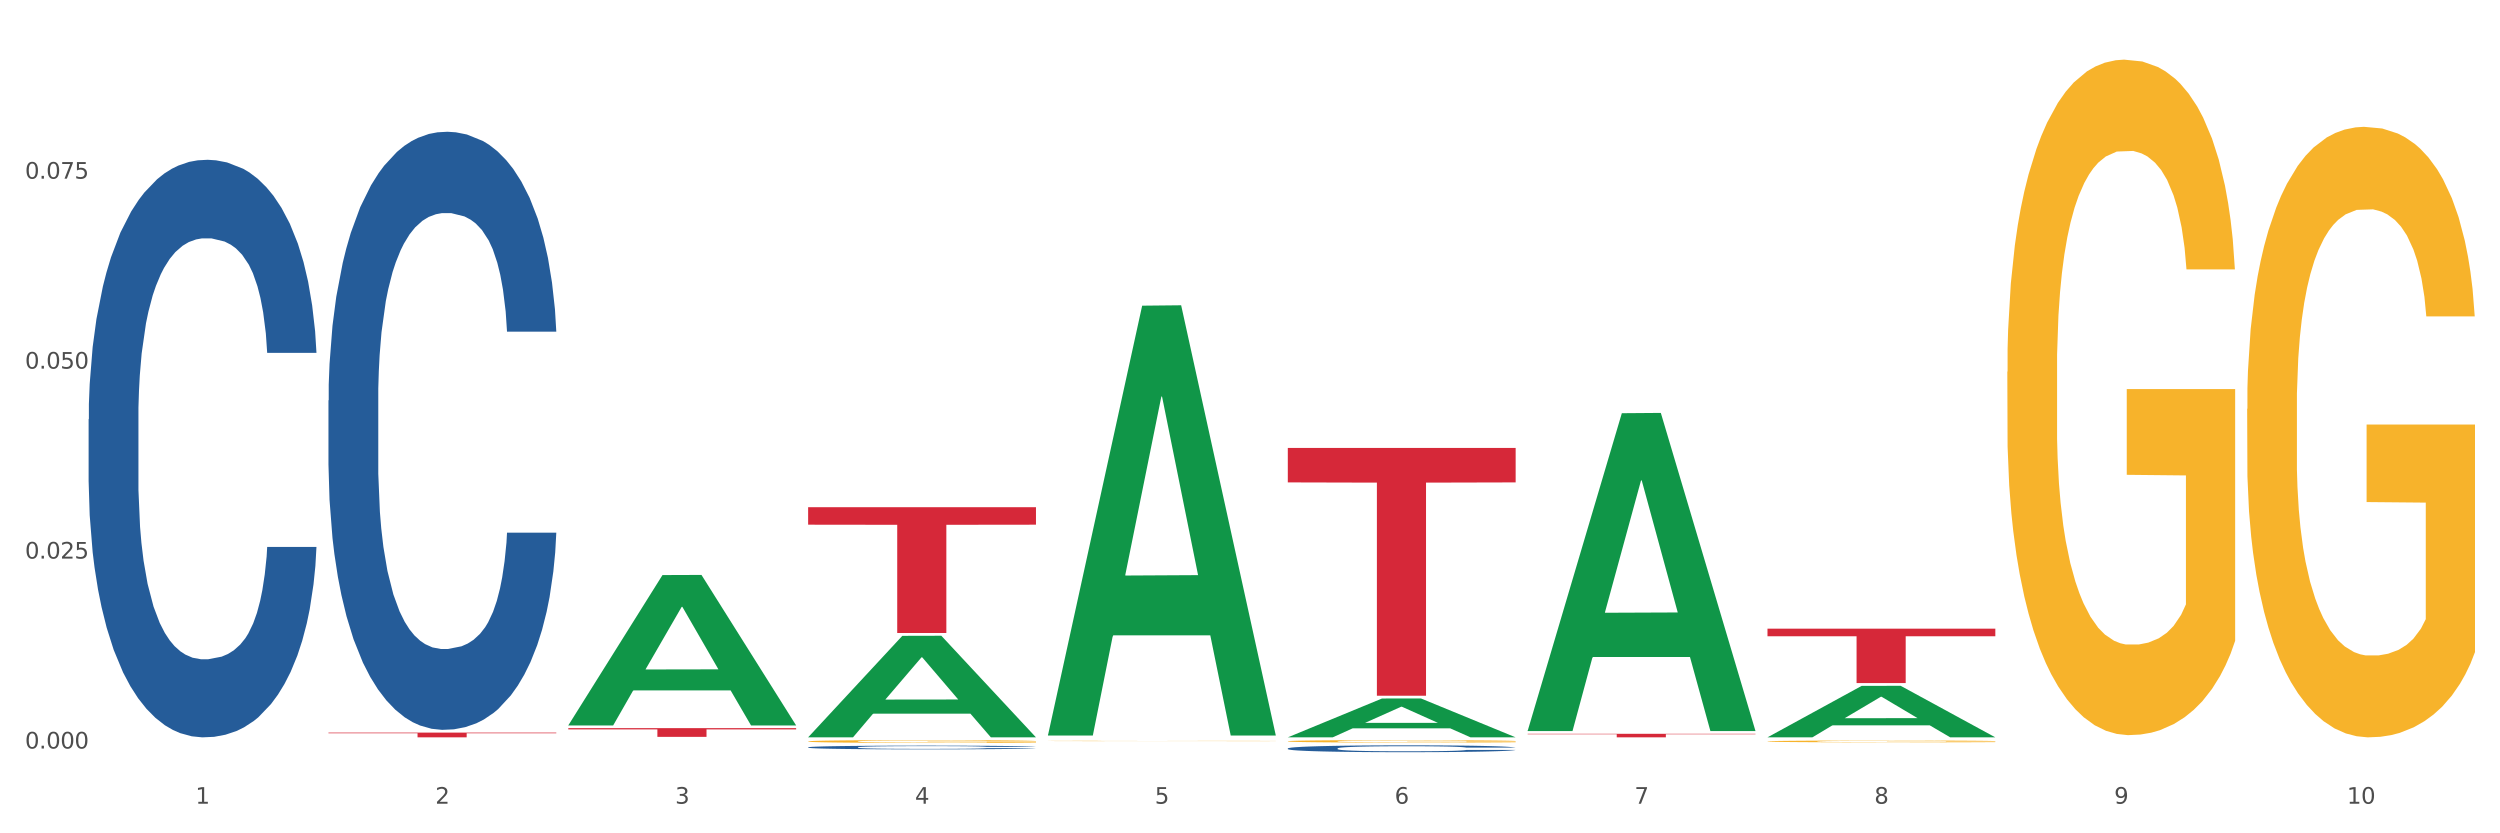 <?xml version="1.0" encoding="utf-8" standalone="no"?>
<!DOCTYPE svg PUBLIC "-//W3C//DTD SVG 1.1//EN"
  "http://www.w3.org/Graphics/SVG/1.1/DTD/svg11.dtd">
<svg xmlns:xlink="http://www.w3.org/1999/xlink" width="1080pt" height="360pt" viewBox="0 0 1080 360" xmlns="http://www.w3.org/2000/svg" version="1.1">
 <rect x="0" y="0" width="1080" height="360" fill="#333333" stroke="none"/>
 <defs>
  <style type="text/css">*{stroke-linejoin: round; stroke-linecap: butt}</style>
 </defs>
 <g id="figure_1">
  <g id="patch_1">
   <path d="M 0 360 
L 1080 360 
L 1080 0 
L 0 0 
z
" style="fill: #ffffff; stroke: #ffffff; stroke-linejoin: miter"/>
  </g>
  <g id="axes_1">
   <g id="matplotlib.axis_1">
    <g id="xtick_1">
     <g id="text_1">
      <!-- 1 -->
      <g style="fill: #4d4d4d" transform="translate(84.444 347.204) scale(0.096 -0.096)">
       <defs>
        <path id="DejaVuSans-31" d="M 794 531 
L 1825 531 
L 1825 4091 
L 703 3866 
L 703 4441 
L 1819 4666 
L 2450 4666 
L 2450 531 
L 3481 531 
L 3481 0 
L 794 0 
L 794 531 
z
" transform="scale(0.016)"/>
       </defs>
       <use xlink:href="#DejaVuSans-31"/>
      </g>
     </g>
    </g>
    <g id="xtick_2">
     <g id="text_2">
      <!-- 2 -->
      <g style="fill: #4d4d4d" transform="translate(188.053 347.204) scale(0.096 -0.096)">
       <defs>
        <path id="DejaVuSans-32" d="M 1228 531 
L 3431 531 
L 3431 0 
L 469 0 
L 469 531 
Q 828 903 1448 1529 
Q 2069 2156 2228 2338 
Q 2531 2678 2651 2914 
Q 2772 3150 2772 3378 
Q 2772 3750 2511 3984 
Q 2250 4219 1831 4219 
Q 1534 4219 1204 4116 
Q 875 4013 500 3803 
L 500 4441 
Q 881 4594 1212 4672 
Q 1544 4750 1819 4750 
Q 2544 4750 2975 4387 
Q 3406 4025 3406 3419 
Q 3406 3131 3298 2873 
Q 3191 2616 2906 2266 
Q 2828 2175 2409 1742 
Q 1991 1309 1228 531 
z
" transform="scale(0.016)"/>
       </defs>
       <use xlink:href="#DejaVuSans-32"/>
      </g>
     </g>
    </g>
    <g id="xtick_3">
     <g id="text_3">
      <!-- 3 -->
      <g style="fill: #4d4d4d" transform="translate(291.663 347.204) scale(0.096 -0.096)">
       <defs>
        <path id="DejaVuSans-33" d="M 2597 2516 
Q 3050 2419 3304 2112 
Q 3559 1806 3559 1356 
Q 3559 666 3084 287 
Q 2609 -91 1734 -91 
Q 1441 -91 1130 -33 
Q 819 25 488 141 
L 488 750 
Q 750 597 1062 519 
Q 1375 441 1716 441 
Q 2309 441 2620 675 
Q 2931 909 2931 1356 
Q 2931 1769 2642 2001 
Q 2353 2234 1838 2234 
L 1294 2234 
L 1294 2753 
L 1863 2753 
Q 2328 2753 2575 2939 
Q 2822 3125 2822 3475 
Q 2822 3834 2567 4026 
Q 2313 4219 1838 4219 
Q 1578 4219 1281 4162 
Q 984 4106 628 3988 
L 628 4550 
Q 988 4650 1302 4700 
Q 1616 4750 1894 4750 
Q 2613 4750 3031 4423 
Q 3450 4097 3450 3541 
Q 3450 3153 3228 2886 
Q 3006 2619 2597 2516 
z
" transform="scale(0.016)"/>
       </defs>
       <use xlink:href="#DejaVuSans-33"/>
      </g>
     </g>
    </g>
    <g id="xtick_4">
     <g id="text_4">
      <!-- 4 -->
      <g style="fill: #4d4d4d" transform="translate(395.273 347.204) scale(0.096 -0.096)">
       <defs>
        <path id="DejaVuSans-34" d="M 2419 4116 
L 825 1625 
L 2419 1625 
L 2419 4116 
z
M 2253 4666 
L 3047 4666 
L 3047 1625 
L 3713 1625 
L 3713 1100 
L 3047 1100 
L 3047 0 
L 2419 0 
L 2419 1100 
L 313 1100 
L 313 1709 
L 2253 4666 
z
" transform="scale(0.016)"/>
       </defs>
       <use xlink:href="#DejaVuSans-34"/>
      </g>
     </g>
    </g>
    <g id="xtick_5">
     <g id="text_5">
      <!-- 5 -->
      <g style="fill: #4d4d4d" transform="translate(498.883 347.204) scale(0.096 -0.096)">
       <defs>
        <path id="DejaVuSans-35" d="M 691 4666 
L 3169 4666 
L 3169 4134 
L 1269 4134 
L 1269 2991 
Q 1406 3038 1543 3061 
Q 1681 3084 1819 3084 
Q 2600 3084 3056 2656 
Q 3513 2228 3513 1497 
Q 3513 744 3044 326 
Q 2575 -91 1722 -91 
Q 1428 -91 1123 -41 
Q 819 9 494 109 
L 494 744 
Q 775 591 1075 516 
Q 1375 441 1709 441 
Q 2250 441 2565 725 
Q 2881 1009 2881 1497 
Q 2881 1984 2565 2268 
Q 2250 2553 1709 2553 
Q 1456 2553 1204 2497 
Q 953 2441 691 2322 
L 691 4666 
z
" transform="scale(0.016)"/>
       </defs>
       <use xlink:href="#DejaVuSans-35"/>
      </g>
     </g>
    </g>
    <g id="xtick_6">
     <g id="text_6">
      <!-- 6 -->
      <g style="fill: #4d4d4d" transform="translate(602.492 347.204) scale(0.096 -0.096)">
       <defs>
        <path id="DejaVuSans-36" d="M 2113 2584 
Q 1688 2584 1439 2293 
Q 1191 2003 1191 1497 
Q 1191 994 1439 701 
Q 1688 409 2113 409 
Q 2538 409 2786 701 
Q 3034 994 3034 1497 
Q 3034 2003 2786 2293 
Q 2538 2584 2113 2584 
z
M 3366 4563 
L 3366 3988 
Q 3128 4100 2886 4159 
Q 2644 4219 2406 4219 
Q 1781 4219 1451 3797 
Q 1122 3375 1075 2522 
Q 1259 2794 1537 2939 
Q 1816 3084 2150 3084 
Q 2853 3084 3261 2657 
Q 3669 2231 3669 1497 
Q 3669 778 3244 343 
Q 2819 -91 2113 -91 
Q 1303 -91 875 529 
Q 447 1150 447 2328 
Q 447 3434 972 4092 
Q 1497 4750 2381 4750 
Q 2619 4750 2861 4703 
Q 3103 4656 3366 4563 
z
" transform="scale(0.016)"/>
       </defs>
       <use xlink:href="#DejaVuSans-36"/>
      </g>
     </g>
    </g>
    <g id="xtick_7">
     <g id="text_7">
      <!-- 7 -->
      <g style="fill: #4d4d4d" transform="translate(706.102 347.204) scale(0.096 -0.096)">
       <defs>
        <path id="DejaVuSans-37" d="M 525 4666 
L 3525 4666 
L 3525 4397 
L 1831 0 
L 1172 0 
L 2766 4134 
L 525 4134 
L 525 4666 
z
" transform="scale(0.016)"/>
       </defs>
       <use xlink:href="#DejaVuSans-37"/>
      </g>
     </g>
    </g>
    <g id="xtick_8">
     <g id="text_8">
      <!-- 8 -->
      <g style="fill: #4d4d4d" transform="translate(809.712 347.204) scale(0.096 -0.096)">
       <defs>
        <path id="DejaVuSans-38" d="M 2034 2216 
Q 1584 2216 1326 1975 
Q 1069 1734 1069 1313 
Q 1069 891 1326 650 
Q 1584 409 2034 409 
Q 2484 409 2743 651 
Q 3003 894 3003 1313 
Q 3003 1734 2745 1975 
Q 2488 2216 2034 2216 
z
M 1403 2484 
Q 997 2584 770 2862 
Q 544 3141 544 3541 
Q 544 4100 942 4425 
Q 1341 4750 2034 4750 
Q 2731 4750 3128 4425 
Q 3525 4100 3525 3541 
Q 3525 3141 3298 2862 
Q 3072 2584 2669 2484 
Q 3125 2378 3379 2068 
Q 3634 1759 3634 1313 
Q 3634 634 3220 271 
Q 2806 -91 2034 -91 
Q 1263 -91 848 271 
Q 434 634 434 1313 
Q 434 1759 690 2068 
Q 947 2378 1403 2484 
z
M 1172 3481 
Q 1172 3119 1398 2916 
Q 1625 2713 2034 2713 
Q 2441 2713 2670 2916 
Q 2900 3119 2900 3481 
Q 2900 3844 2670 4047 
Q 2441 4250 2034 4250 
Q 1625 4250 1398 4047 
Q 1172 3844 1172 3481 
z
" transform="scale(0.016)"/>
       </defs>
       <use xlink:href="#DejaVuSans-38"/>
      </g>
     </g>
    </g>
    <g id="xtick_9">
     <g id="text_9">
      <!-- 9 -->
      <g style="fill: #4d4d4d" transform="translate(913.322 347.204) scale(0.096 -0.096)">
       <defs>
        <path id="DejaVuSans-39" d="M 703 97 
L 703 672 
Q 941 559 1184 500 
Q 1428 441 1663 441 
Q 2288 441 2617 861 
Q 2947 1281 2994 2138 
Q 2813 1869 2534 1725 
Q 2256 1581 1919 1581 
Q 1219 1581 811 2004 
Q 403 2428 403 3163 
Q 403 3881 828 4315 
Q 1253 4750 1959 4750 
Q 2769 4750 3195 4129 
Q 3622 3509 3622 2328 
Q 3622 1225 3098 567 
Q 2575 -91 1691 -91 
Q 1453 -91 1209 -44 
Q 966 3 703 97 
z
M 1959 2075 
Q 2384 2075 2632 2365 
Q 2881 2656 2881 3163 
Q 2881 3666 2632 3958 
Q 2384 4250 1959 4250 
Q 1534 4250 1286 3958 
Q 1038 3666 1038 3163 
Q 1038 2656 1286 2365 
Q 1534 2075 1959 2075 
z
" transform="scale(0.016)"/>
       </defs>
       <use xlink:href="#DejaVuSans-39"/>
      </g>
     </g>
    </g>
    <g id="xtick_10">
     <g id="text_10">
      <!-- 10 -->
      <g style="fill: #4d4d4d" transform="translate(1013.877 347.204) scale(0.096 -0.096)">
       <defs>
        <path id="DejaVuSans-30" d="M 2034 4250 
Q 1547 4250 1301 3770 
Q 1056 3291 1056 2328 
Q 1056 1369 1301 889 
Q 1547 409 2034 409 
Q 2525 409 2770 889 
Q 3016 1369 3016 2328 
Q 3016 3291 2770 3770 
Q 2525 4250 2034 4250 
z
M 2034 4750 
Q 2819 4750 3233 4129 
Q 3647 3509 3647 2328 
Q 3647 1150 3233 529 
Q 2819 -91 2034 -91 
Q 1250 -91 836 529 
Q 422 1150 422 2328 
Q 422 3509 836 4129 
Q 1250 4750 2034 4750 
z
" transform="scale(0.016)"/>
       </defs>
       <use xlink:href="#DejaVuSans-31"/>
       <use xlink:href="#DejaVuSans-30" transform="translate(63.623 0)"/>
      </g>
     </g>
    </g>
    <g id="xtick_11"/>
    <g id="xtick_12"/>
    <g id="xtick_13"/>
    <g id="xtick_14"/>
    <g id="xtick_15"/>
    <g id="xtick_16"/>
    <g id="xtick_17"/>
    <g id="xtick_18"/>
    <g id="xtick_19"/>
   </g>
   <g id="matplotlib.axis_2">
    <g id="ytick_1">
     <g id="text_11">
      <!-- 0.000 -->
      <g style="fill: #4d4d4d" transform="translate(10.8 323.363) scale(0.096 -0.096)">
       <defs>
        <path id="DejaVuSans-2e" d="M 684 794 
L 1344 794 
L 1344 0 
L 684 0 
L 684 794 
z
" transform="scale(0.016)"/>
       </defs>
       <use xlink:href="#DejaVuSans-30"/>
       <use xlink:href="#DejaVuSans-2e" transform="translate(63.623 0)"/>
       <use xlink:href="#DejaVuSans-30" transform="translate(95.41 0)"/>
       <use xlink:href="#DejaVuSans-30" transform="translate(159.033 0)"/>
       <use xlink:href="#DejaVuSans-30" transform="translate(222.656 0)"/>
      </g>
     </g>
    </g>
    <g id="ytick_2">
     <g id="text_12">
      <!-- 0.025 -->
      <g style="fill: #4d4d4d" transform="translate(10.8 241.305) scale(0.096 -0.096)">
       <use xlink:href="#DejaVuSans-30"/>
       <use xlink:href="#DejaVuSans-2e" transform="translate(63.623 0)"/>
       <use xlink:href="#DejaVuSans-30" transform="translate(95.41 0)"/>
       <use xlink:href="#DejaVuSans-32" transform="translate(159.033 0)"/>
       <use xlink:href="#DejaVuSans-35" transform="translate(222.656 0)"/>
      </g>
     </g>
    </g>
    <g id="ytick_3">
     <g id="text_13">
      <!-- 0.050 -->
      <g style="fill: #4d4d4d" transform="translate(10.8 159.248) scale(0.096 -0.096)">
       <use xlink:href="#DejaVuSans-30"/>
       <use xlink:href="#DejaVuSans-2e" transform="translate(63.623 0)"/>
       <use xlink:href="#DejaVuSans-30" transform="translate(95.41 0)"/>
       <use xlink:href="#DejaVuSans-35" transform="translate(159.033 0)"/>
       <use xlink:href="#DejaVuSans-30" transform="translate(222.656 0)"/>
      </g>
     </g>
    </g>
    <g id="ytick_4">
     <g id="text_14">
      <!-- 0.075 -->
      <g style="fill: #4d4d4d" transform="translate(10.8 77.191) scale(0.096 -0.096)">
       <use xlink:href="#DejaVuSans-30"/>
       <use xlink:href="#DejaVuSans-2e" transform="translate(63.623 0)"/>
       <use xlink:href="#DejaVuSans-30" transform="translate(95.41 0)"/>
       <use xlink:href="#DejaVuSans-37" transform="translate(159.033 0)"/>
       <use xlink:href="#DejaVuSans-35" transform="translate(222.656 0)"/>
      </g>
     </g>
    </g>
    <g id="ytick_5"/>
    <g id="ytick_6"/>
    <g id="ytick_7"/>
    <g id="ytick_8"/>
   </g>
   <g id="PolyCollection_1">
    <path d="M 245.502 313.269 
L 245.604 313.208 
L 286.193 248.428 
L 303.038 248.367 
L 343.932 313.392 
L 324.449 313.392 
L 315.621 298.25 
L 273.712 298.25 
L 273.408 298.494 
L 264.884 313.392 
L 245.502 313.392 
L 245.502 313.269 
L 278.989 289.213 
L 310.344 289.152 
L 294.819 262.227 
L 294.616 262.105 
L 294.413 262.288 
L 278.887 289.152 
L 278.989 289.213 
L 245.502 313.269 
z
" clip-path="url(#pa531ac9ffc)" style="fill: #109648"/>
    <path d="M 556.332 320.218 
L 556.448 320.217 
L 556.448 320.181 
L 556.68 320.15 
L 557.842 320.076 
L 559.586 320.014 
L 560.864 319.981 
L 562.142 319.955 
L 563.653 319.928 
L 565.512 319.9 
L 568.882 319.859 
L 570.974 319.838 
L 573.531 319.817 
L 578.179 319.785 
L 581.549 319.767 
L 585.035 319.752 
L 590.73 319.734 
L 594.448 319.726 
L 598.4 319.72 
L 603.164 319.716 
L 606.767 319.715 
L 614.669 319.718 
L 621.409 319.727 
L 624.663 319.734 
L 628.846 319.746 
L 631.054 319.754 
L 634.657 319.77 
L 638.375 319.791 
L 640.932 319.809 
L 644.767 319.842 
L 647.672 319.876 
L 650.345 319.918 
L 651.74 319.947 
L 652.785 319.974 
L 653.715 320.004 
L 654.645 320.053 
L 633.727 320.053 
L 632.914 320.018 
L 631.635 319.985 
L 629.776 319.954 
L 628.149 319.934 
L 625.36 319.909 
L 622.803 319.893 
L 620.131 319.881 
L 616.877 319.871 
L 614.32 319.866 
L 610.718 319.862 
L 603.629 319.863 
L 598.864 319.871 
L 595.61 319.881 
L 593.519 319.89 
L 591.659 319.9 
L 589.568 319.914 
L 587.127 319.935 
L 585.384 319.954 
L 583.641 319.978 
L 582.246 320.001 
L 580.968 320.029 
L 579.922 320.059 
L 579.109 320.09 
L 578.412 320.127 
L 577.83 320.19 
L 577.83 320.326 
L 578.063 320.357 
L 578.644 320.398 
L 579.341 320.428 
L 580.503 320.465 
L 581.549 320.49 
L 583.525 320.526 
L 585.733 320.556 
L 587.476 320.574 
L 589.219 320.59 
L 592.24 320.612 
L 595.61 320.63 
L 598.516 320.641 
L 602.467 320.651 
L 605.14 320.655 
L 607.464 320.657 
L 613.158 320.657 
L 617.225 320.654 
L 621.758 320.647 
L 625.244 320.638 
L 628.149 320.627 
L 631.403 320.609 
L 633.495 320.592 
L 633.495 320.385 
L 607.929 320.384 
L 607.929 320.246 
L 654.761 320.246 
L 654.761 320.651 
L 652.785 320.672 
L 650.577 320.691 
L 648.253 320.708 
L 644.767 320.728 
L 640.583 320.748 
L 636.865 320.762 
L 632.914 320.774 
L 628.265 320.785 
L 622.222 320.795 
L 618.504 320.799 
L 613.855 320.802 
L 608.394 320.803 
L 603.629 320.801 
L 598.981 320.796 
L 594.1 320.787 
L 589.335 320.774 
L 585.733 320.761 
L 582.13 320.745 
L 578.295 320.724 
L 575.274 320.705 
L 572.95 320.687 
L 570.393 320.664 
L 567.604 320.634 
L 565.512 320.607 
L 563.653 320.579 
L 561.677 320.544 
L 560.283 320.513 
L 558.888 320.474 
L 558.075 320.445 
L 557.145 320.401 
L 556.448 320.338 
L 556.332 320.218 
z
" clip-path="url(#pa531ac9ffc)" style="fill: #f7b32b"/>
    <path d="M 763.551 320.27 
L 763.667 320.27 
L 763.667 320.244 
L 763.9 320.221 
L 765.062 320.167 
L 766.805 320.122 
L 768.083 320.098 
L 769.362 320.078 
L 770.872 320.059 
L 772.732 320.039 
L 776.102 320.009 
L 778.194 319.994 
L 780.75 319.978 
L 785.399 319.954 
L 788.769 319.941 
L 792.255 319.931 
L 797.949 319.918 
L 801.668 319.912 
L 805.619 319.907 
L 810.384 319.905 
L 813.986 319.904 
L 821.888 319.906 
L 828.628 319.912 
L 831.882 319.918 
L 836.066 319.926 
L 838.274 319.932 
L 841.876 319.944 
L 845.595 319.959 
L 848.152 319.972 
L 851.987 319.997 
L 854.892 320.021 
L 857.565 320.052 
L 858.959 320.073 
L 860.005 320.092 
L 860.935 320.115 
L 861.864 320.15 
L 840.947 320.15 
L 840.133 320.125 
L 838.855 320.101 
L 836.996 320.078 
L 835.369 320.063 
L 832.58 320.045 
L 830.023 320.033 
L 827.35 320.025 
L 824.096 320.018 
L 821.54 320.014 
L 817.937 320.011 
L 810.848 320.012 
L 806.084 320.018 
L 802.83 320.025 
L 800.738 320.031 
L 798.879 320.039 
L 796.787 320.049 
L 794.347 320.064 
L 792.604 320.078 
L 790.86 320.095 
L 789.466 320.112 
L 788.188 320.133 
L 787.142 320.154 
L 786.328 320.177 
L 785.631 320.204 
L 785.05 320.25 
L 785.05 320.349 
L 785.282 320.372 
L 785.863 320.401 
L 786.561 320.424 
L 787.723 320.451 
L 788.769 320.469 
L 790.744 320.495 
L 792.952 320.517 
L 794.695 320.53 
L 796.438 320.542 
L 799.46 320.558 
L 802.83 320.571 
L 805.735 320.579 
L 809.686 320.586 
L 812.359 320.589 
L 814.683 320.591 
L 820.378 320.591 
L 824.445 320.588 
L 828.977 320.583 
L 832.463 320.577 
L 835.369 320.569 
L 838.622 320.556 
L 840.714 320.543 
L 840.714 320.392 
L 815.148 320.391 
L 815.148 320.291 
L 861.981 320.291 
L 861.981 320.586 
L 860.005 320.601 
L 857.797 320.615 
L 855.473 320.627 
L 851.987 320.643 
L 847.803 320.657 
L 844.084 320.667 
L 840.133 320.676 
L 835.485 320.684 
L 829.442 320.691 
L 825.723 320.694 
L 821.075 320.696 
L 815.613 320.697 
L 810.848 320.696 
L 806.2 320.692 
L 801.319 320.685 
L 796.555 320.676 
L 792.952 320.667 
L 789.35 320.655 
L 785.515 320.64 
L 782.493 320.625 
L 780.169 320.612 
L 777.613 320.596 
L 774.824 320.574 
L 772.732 320.554 
L 770.872 320.534 
L 768.897 320.508 
L 767.502 320.485 
L 766.108 320.457 
L 765.294 320.436 
L 764.365 320.404 
L 763.667 320.358 
L 763.551 320.27 
z
" clip-path="url(#pa531ac9ffc)" style="fill: #f7b32b"/>
    <path d="M 867.161 160.614 
L 867.277 160.347 
L 867.277 150.753 
L 867.51 142.491 
L 868.672 122.503 
L 870.415 105.979 
L 871.693 97.184 
L 872.971 89.988 
L 874.482 82.793 
L 876.342 75.33 
L 879.712 64.403 
L 881.803 58.807 
L 884.36 52.944 
L 889.008 44.415 
L 892.378 39.618 
L 895.865 35.62 
L 901.559 30.823 
L 905.278 28.691 
L 909.229 27.092 
L 913.993 26.026 
L 917.596 25.759 
L 925.498 26.559 
L 932.238 28.958 
L 935.492 30.823 
L 939.676 34.021 
L 941.884 36.153 
L 945.486 40.418 
L 949.205 46.014 
L 951.761 50.811 
L 955.596 59.873 
L 958.501 68.934 
L 961.174 80.128 
L 962.569 87.856 
L 963.615 95.052 
L 964.544 103.314 
L 965.474 116.373 
L 944.556 116.373 
L 943.743 107.045 
L 942.465 98.25 
L 940.605 89.722 
L 938.978 84.392 
L 936.189 77.729 
L 933.633 73.465 
L 930.96 70.267 
L 927.706 67.602 
L 925.149 66.269 
L 921.547 65.203 
L 914.458 65.469 
L 909.694 67.602 
L 906.44 70.267 
L 904.348 72.665 
L 902.489 75.33 
L 900.397 79.061 
L 897.956 84.658 
L 896.213 89.722 
L 894.47 96.118 
L 893.076 102.514 
L 891.797 109.977 
L 890.751 117.972 
L 889.938 126.234 
L 889.241 136.361 
L 888.66 153.151 
L 888.66 189.663 
L 888.892 197.925 
L 889.473 208.852 
L 890.17 217.114 
L 891.333 226.975 
L 892.378 233.637 
L 894.354 243.232 
L 896.562 251.227 
L 898.305 256.291 
L 900.048 260.555 
L 903.07 266.418 
L 906.44 271.215 
L 909.345 274.147 
L 913.296 276.812 
L 915.969 277.878 
L 918.293 278.411 
L 923.987 278.411 
L 928.055 277.611 
L 932.587 275.746 
L 936.073 273.347 
L 938.978 270.416 
L 942.232 265.618 
L 944.324 261.088 
L 944.324 205.387 
L 918.758 205.121 
L 918.758 168.076 
L 965.59 168.076 
L 965.59 276.812 
L 963.615 282.409 
L 961.407 287.472 
L 959.083 292.003 
L 955.596 297.6 
L 951.413 302.93 
L 947.694 306.661 
L 943.743 309.859 
L 939.095 312.791 
L 933.052 315.456 
L 929.333 316.522 
L 924.685 317.321 
L 919.223 317.588 
L 914.458 317.055 
L 909.81 315.722 
L 904.929 313.324 
L 900.164 309.859 
L 896.562 306.394 
L 892.959 302.13 
L 889.125 296.534 
L 886.103 291.203 
L 883.779 286.406 
L 881.222 280.276 
L 878.433 272.281 
L 876.342 265.085 
L 874.482 257.623 
L 872.507 248.029 
L 871.112 239.767 
L 869.718 229.373 
L 868.904 221.644 
L 867.974 209.651 
L 867.277 192.861 
L 867.161 160.614 
z
" clip-path="url(#pa531ac9ffc)" style="fill: #f7b32b"/>
    <path d="M 970.771 176.665 
L 970.887 176.424 
L 970.887 167.753 
L 971.119 160.286 
L 972.281 142.22 
L 974.025 127.286 
L 975.303 119.337 
L 976.581 112.834 
L 978.092 106.33 
L 979.951 99.586 
L 983.321 89.71 
L 985.413 84.651 
L 987.97 79.352 
L 992.618 71.644 
L 995.988 67.309 
L 999.474 63.695 
L 1005.169 59.36 
L 1008.887 57.433 
L 1012.838 55.988 
L 1017.603 55.024 
L 1021.206 54.783 
L 1029.108 55.506 
L 1035.848 57.674 
L 1039.102 59.36 
L 1043.285 62.25 
L 1045.493 64.177 
L 1049.096 68.031 
L 1052.814 73.09 
L 1055.371 77.425 
L 1059.206 85.615 
L 1062.111 93.805 
L 1064.784 103.921 
L 1066.179 110.907 
L 1067.224 117.41 
L 1068.154 124.877 
L 1069.084 136.68 
L 1048.166 136.68 
L 1047.353 128.25 
L 1046.074 120.301 
L 1044.215 112.593 
L 1042.588 107.775 
L 1039.799 101.753 
L 1037.242 97.9 
L 1034.57 95.009 
L 1031.316 92.6 
L 1028.759 91.396 
L 1025.157 90.432 
L 1018.068 90.673 
L 1013.303 92.6 
L 1010.049 95.009 
L 1007.958 97.177 
L 1006.098 99.586 
L 1004.007 102.958 
L 1001.566 108.016 
L 999.823 112.593 
L 998.08 118.374 
L 996.685 124.155 
L 995.407 130.899 
L 994.361 138.125 
L 993.548 145.592 
L 992.851 154.746 
L 992.269 169.921 
L 992.269 202.92 
L 992.502 210.387 
L 993.083 220.263 
L 993.78 227.73 
L 994.942 236.643 
L 995.988 242.664 
L 997.964 251.336 
L 1000.172 258.562 
L 1001.915 263.139 
L 1003.658 266.993 
L 1006.679 272.292 
L 1010.049 276.628 
L 1012.955 279.277 
L 1016.906 281.686 
L 1019.579 282.649 
L 1021.903 283.131 
L 1027.597 283.131 
L 1031.664 282.408 
L 1036.197 280.722 
L 1039.683 278.555 
L 1042.588 275.905 
L 1045.842 271.569 
L 1047.934 267.474 
L 1047.934 217.132 
L 1022.368 216.891 
L 1022.368 183.41 
L 1069.2 183.41 
L 1069.2 281.686 
L 1067.224 286.744 
L 1065.016 291.321 
L 1062.692 295.416 
L 1059.206 300.474 
L 1055.022 305.291 
L 1051.304 308.664 
L 1047.353 311.554 
L 1042.704 314.204 
L 1036.661 316.612 
L 1032.943 317.576 
L 1028.294 318.299 
L 1022.832 318.539 
L 1018.068 318.058 
L 1013.42 316.853 
L 1008.539 314.686 
L 1003.774 311.554 
L 1000.172 308.423 
L 996.569 304.569 
L 992.734 299.51 
L 989.713 294.693 
L 987.389 290.357 
L 984.832 284.817 
L 982.043 277.591 
L 979.951 271.087 
L 978.092 264.343 
L 976.116 255.672 
L 974.722 248.204 
L 973.327 238.81 
L 972.514 231.825 
L 971.584 220.986 
L 970.887 205.811 
L 970.771 176.665 
z
" clip-path="url(#pa531ac9ffc)" style="fill: #f7b32b"/>
    <path d="M 556.332 323.314 
L 556.448 323.311 
L 556.448 323.235 
L 556.797 323.132 
L 558.077 322.942 
L 559.706 322.798 
L 562.498 322.63 
L 564.011 322.559 
L 565.989 322.481 
L 570.061 322.353 
L 574.715 322.245 
L 577.972 322.185 
L 580.415 322.147 
L 585.884 322.079 
L 589.025 322.049 
L 592.283 322.025 
L 595.075 322.009 
L 599.729 321.99 
L 603.452 321.981 
L 607.757 321.979 
L 611.364 321.981 
L 616.134 321.992 
L 623.115 322.025 
L 625.791 322.044 
L 629.397 322.076 
L 633.121 322.12 
L 636.146 322.163 
L 639.636 322.226 
L 643.243 322.307 
L 646.733 322.41 
L 649.176 322.505 
L 651.154 322.605 
L 652.899 322.728 
L 654.179 322.86 
L 654.761 322.972 
L 633.47 322.972 
L 632.888 322.871 
L 631.724 322.763 
L 630.561 322.69 
L 629.281 322.63 
L 627.303 322.562 
L 625.558 322.519 
L 622.649 322.467 
L 619.973 322.435 
L 617.763 322.416 
L 615.087 322.399 
L 609.386 322.383 
L 605.314 322.383 
L 602.754 322.388 
L 599.613 322.402 
L 596.937 322.421 
L 593.795 322.453 
L 591.352 322.489 
L 588.909 322.535 
L 587.513 322.567 
L 585.418 322.627 
L 584.022 322.676 
L 582.161 322.76 
L 581.114 322.82 
L 579.252 322.974 
L 578.438 323.088 
L 578.089 323.167 
L 577.856 323.254 
L 577.856 323.677 
L 578.554 323.867 
L 579.136 323.948 
L 580.066 324.041 
L 581.812 324.16 
L 584.371 324.277 
L 587.047 324.361 
L 589.258 324.412 
L 591.352 324.45 
L 593.446 324.48 
L 596.006 324.507 
L 598.1 324.524 
L 601.242 324.54 
L 604.965 324.548 
L 607.873 324.548 
L 613.807 324.534 
L 616.483 324.521 
L 619.043 324.502 
L 621.835 324.472 
L 624.045 324.439 
L 625.325 324.415 
L 627.42 324.363 
L 629.048 324.309 
L 630.445 324.247 
L 631.375 324.193 
L 632.422 324.111 
L 633.237 324.019 
L 633.47 323.97 
L 654.761 323.97 
L 654.296 324.068 
L 653.481 324.163 
L 651.852 324.29 
L 650.573 324.363 
L 648.595 324.453 
L 646.5 324.529 
L 643.592 324.613 
L 640.916 324.675 
L 638.123 324.73 
L 635.098 324.779 
L 629.63 324.846 
L 627.652 324.865 
L 623.464 324.898 
L 620.206 324.917 
L 615.436 324.936 
L 610.549 324.947 
L 605.43 324.95 
L 600.893 324.944 
L 595.89 324.928 
L 592.748 324.912 
L 589.258 324.887 
L 585.186 324.849 
L 581.346 324.803 
L 577.74 324.749 
L 574.365 324.686 
L 571.224 324.616 
L 567.152 324.499 
L 564.127 324.385 
L 561.916 324.279 
L 560.404 324.19 
L 558.891 324.076 
L 558.077 323.997 
L 556.797 323.807 
L 556.332 323.631 
L 556.332 323.314 
z
" clip-path="url(#pa531ac9ffc)" style="fill: #255c99"/>
    <path d="M 349.112 322.834 
L 349.229 322.833 
L 349.229 322.792 
L 349.578 322.736 
L 350.857 322.633 
L 352.486 322.555 
L 355.279 322.464 
L 356.791 322.426 
L 358.769 322.383 
L 362.841 322.314 
L 367.495 322.255 
L 370.753 322.223 
L 373.196 322.202 
L 378.664 322.166 
L 381.806 322.149 
L 385.063 322.136 
L 387.856 322.127 
L 392.51 322.117 
L 396.233 322.113 
L 400.537 322.111 
L 404.144 322.113 
L 408.914 322.118 
L 415.895 322.136 
L 418.571 322.146 
L 422.178 322.164 
L 425.901 322.188 
L 428.926 322.211 
L 432.416 322.245 
L 436.023 322.289 
L 439.514 322.345 
L 441.957 322.396 
L 443.935 322.451 
L 445.68 322.517 
L 446.96 322.589 
L 447.542 322.649 
L 426.25 322.649 
L 425.668 322.595 
L 424.505 322.536 
L 423.341 322.496 
L 422.062 322.464 
L 420.084 322.427 
L 418.339 322.404 
L 415.43 322.376 
L 412.754 322.358 
L 410.543 322.348 
L 407.867 322.339 
L 402.166 322.33 
L 398.094 322.33 
L 395.535 322.333 
L 392.393 322.34 
L 389.717 322.351 
L 386.576 322.368 
L 384.133 322.388 
L 381.689 322.413 
L 380.293 322.43 
L 378.199 322.462 
L 376.803 322.489 
L 374.941 322.535 
L 373.894 322.567 
L 372.033 322.651 
L 371.218 322.712 
L 370.869 322.755 
L 370.636 322.802 
L 370.636 323.031 
L 371.334 323.134 
L 371.916 323.178 
L 372.847 323.228 
L 374.592 323.293 
L 377.152 323.356 
L 379.828 323.402 
L 382.038 323.43 
L 384.133 323.45 
L 386.227 323.467 
L 388.786 323.481 
L 390.881 323.49 
L 394.022 323.499 
L 397.745 323.503 
L 400.654 323.503 
L 406.587 323.496 
L 409.263 323.489 
L 411.823 323.478 
L 414.615 323.462 
L 416.826 323.445 
L 418.106 323.431 
L 420.2 323.403 
L 421.829 323.374 
L 423.225 323.34 
L 424.156 323.311 
L 425.203 323.267 
L 426.017 323.217 
L 426.25 323.19 
L 447.542 323.19 
L 447.076 323.243 
L 446.262 323.295 
L 444.633 323.364 
L 443.353 323.403 
L 441.375 323.452 
L 439.281 323.493 
L 436.372 323.539 
L 433.696 323.573 
L 430.904 323.602 
L 427.879 323.628 
L 422.411 323.665 
L 420.433 323.675 
L 416.244 323.693 
L 412.987 323.703 
L 408.216 323.714 
L 403.33 323.72 
L 398.211 323.721 
L 393.673 323.718 
L 388.67 323.709 
L 385.529 323.7 
L 382.038 323.687 
L 377.966 323.667 
L 374.127 323.642 
L 370.52 323.612 
L 367.146 323.578 
L 364.005 323.54 
L 359.932 323.477 
L 356.907 323.415 
L 354.697 323.358 
L 353.184 323.309 
L 351.672 323.248 
L 350.857 323.205 
L 349.578 323.102 
L 349.112 323.006 
L 349.112 322.834 
z
" clip-path="url(#pa531ac9ffc)" style="fill: #255c99"/>
    <path d="M 141.893 173.014 
L 142.009 172.778 
L 142.009 166.171 
L 142.358 157.205 
L 143.638 140.687 
L 145.267 128.181 
L 148.059 113.55 
L 149.572 107.415 
L 151.55 100.572 
L 155.622 89.482 
L 160.276 80.043 
L 163.533 74.852 
L 165.977 71.548 
L 171.445 65.649 
L 174.586 63.053 
L 177.844 60.93 
L 180.636 59.514 
L 185.29 57.862 
L 189.013 57.154 
L 193.318 56.918 
L 196.925 57.154 
L 201.695 58.098 
L 208.676 60.93 
L 211.352 62.581 
L 214.958 65.413 
L 218.682 69.188 
L 221.707 72.964 
L 225.197 78.391 
L 228.804 85.47 
L 232.294 94.437 
L 234.737 102.696 
L 236.715 111.427 
L 238.46 122.045 
L 239.74 133.608 
L 240.322 143.282 
L 219.031 143.282 
L 218.449 134.552 
L 217.285 125.113 
L 216.122 118.742 
L 214.842 113.55 
L 212.864 107.651 
L 211.119 103.876 
L 208.21 99.392 
L 205.534 96.561 
L 203.324 94.909 
L 200.648 93.493 
L 194.947 92.077 
L 190.875 92.077 
L 188.315 92.549 
L 185.174 93.729 
L 182.498 95.381 
L 179.356 98.213 
L 176.913 101.28 
L 174.47 105.292 
L 173.074 108.123 
L 170.979 113.315 
L 169.583 117.562 
L 167.722 124.877 
L 166.675 130.068 
L 164.813 143.518 
L 163.999 153.429 
L 163.65 160.272 
L 163.417 167.823 
L 163.417 204.634 
L 164.115 221.152 
L 164.697 228.231 
L 165.627 236.254 
L 167.373 246.637 
L 169.932 256.783 
L 172.608 264.098 
L 174.819 268.582 
L 176.913 271.885 
L 179.007 274.481 
L 181.567 276.84 
L 183.661 278.256 
L 186.803 279.672 
L 190.526 280.38 
L 193.434 280.38 
L 199.368 279.2 
L 202.044 278.02 
L 204.604 276.368 
L 207.396 273.773 
L 209.606 270.941 
L 210.886 268.818 
L 212.981 264.334 
L 214.609 259.615 
L 216.006 254.187 
L 216.936 249.468 
L 217.983 242.389 
L 218.798 234.366 
L 219.031 230.119 
L 240.322 230.119 
L 239.857 238.614 
L 239.042 246.872 
L 237.413 257.963 
L 236.134 264.334 
L 234.156 272.121 
L 232.061 278.728 
L 229.153 286.043 
L 226.477 291.47 
L 223.684 296.19 
L 220.659 300.437 
L 215.191 306.336 
L 213.213 307.988 
L 209.025 310.82 
L 205.767 312.472 
L 200.997 314.123 
L 196.11 315.067 
L 190.991 315.303 
L 186.454 314.831 
L 181.451 313.415 
L 178.309 312 
L 174.819 309.876 
L 170.747 306.572 
L 166.907 302.561 
L 163.301 297.842 
L 159.926 292.414 
L 156.785 286.279 
L 152.713 276.133 
L 149.688 266.222 
L 147.477 257.019 
L 145.965 249.232 
L 144.452 239.321 
L 143.638 232.478 
L 142.358 215.961 
L 141.893 200.623 
L 141.893 173.014 
z
" clip-path="url(#pa531ac9ffc)" style="fill: #255c99"/>
    <path d="M 38.283 181.137 
L 38.399 180.909 
L 38.399 174.529 
L 38.748 165.87 
L 40.028 149.92 
L 41.657 137.843 
L 44.449 123.715 
L 45.962 117.791 
L 47.94 111.183 
L 52.012 100.473 
L 56.666 91.358 
L 59.923 86.345 
L 62.367 83.155 
L 67.835 77.459 
L 70.976 74.952 
L 74.234 72.901 
L 77.026 71.534 
L 81.68 69.939 
L 85.403 69.256 
L 89.708 69.028 
L 93.315 69.256 
L 98.085 70.167 
L 105.066 72.901 
L 107.742 74.497 
L 111.349 77.231 
L 115.072 80.877 
L 118.097 84.523 
L 121.587 89.763 
L 125.194 96.599 
L 128.684 105.258 
L 131.128 113.233 
L 133.106 121.664 
L 134.851 131.918 
L 136.131 143.084 
L 136.712 152.426 
L 115.421 152.426 
L 114.839 143.995 
L 113.676 134.881 
L 112.512 128.728 
L 111.232 123.715 
L 109.254 118.019 
L 107.509 114.373 
L 104.601 110.043 
L 101.925 107.309 
L 99.714 105.714 
L 97.038 104.347 
L 91.337 102.98 
L 87.265 102.98 
L 84.705 103.435 
L 81.564 104.575 
L 78.888 106.17 
L 75.747 108.904 
L 73.303 111.866 
L 70.86 115.74 
L 69.464 118.474 
L 67.37 123.487 
L 65.974 127.589 
L 64.112 134.653 
L 63.065 139.666 
L 61.203 152.654 
L 60.389 162.224 
L 60.04 168.832 
L 59.807 176.124 
L 59.807 211.671 
L 60.505 227.622 
L 61.087 234.457 
L 62.018 242.205 
L 63.763 252.231 
L 66.323 262.029 
L 68.999 269.093 
L 71.209 273.422 
L 73.303 276.612 
L 75.398 279.119 
L 77.957 281.398 
L 80.051 282.765 
L 83.193 284.132 
L 86.916 284.816 
L 89.825 284.816 
L 95.758 283.676 
L 98.434 282.537 
L 100.994 280.942 
L 103.786 278.435 
L 105.997 275.701 
L 107.277 273.65 
L 109.371 269.321 
L 111 264.763 
L 112.396 259.523 
L 113.327 254.965 
L 114.374 248.129 
L 115.188 240.382 
L 115.421 236.28 
L 136.712 236.28 
L 136.247 244.483 
L 135.432 252.459 
L 133.804 263.168 
L 132.524 269.321 
L 130.546 276.84 
L 128.452 283.22 
L 125.543 290.284 
L 122.867 295.525 
L 120.075 300.082 
L 117.05 304.184 
L 111.581 309.881 
L 109.603 311.476 
L 105.415 314.21 
L 102.157 315.805 
L 97.387 317.4 
L 92.501 318.312 
L 87.381 318.539 
L 82.844 318.084 
L 77.841 316.717 
L 74.7 315.349 
L 71.209 313.299 
L 67.137 310.108 
L 63.298 306.235 
L 59.691 301.678 
L 56.317 296.437 
L 53.175 290.512 
L 49.103 280.714 
L 46.078 271.144 
L 43.868 262.257 
L 42.355 254.737 
L 40.843 245.167 
L 40.028 238.559 
L 38.748 222.608 
L 38.283 207.797 
L 38.283 181.137 
z
" clip-path="url(#pa531ac9ffc)" style="fill: #255c99"/>
    <path d="M 141.893 316.479 
L 240.322 316.479 
L 240.322 316.765 
L 201.603 316.767 
L 201.603 318.537 
L 180.378 318.537 
L 180.378 316.767 
L 141.893 316.765 
L 141.893 316.481 
L 141.893 316.479 
z
" clip-path="url(#pa531ac9ffc)" style="fill: #d62839"/>
    <path d="M 245.502 314.567 
L 343.932 314.567 
L 343.932 315.09 
L 305.213 315.093 
L 305.213 318.325 
L 283.988 318.325 
L 283.988 315.093 
L 245.502 315.09 
L 245.502 314.571 
L 245.502 314.567 
z
" clip-path="url(#pa531ac9ffc)" style="fill: #d62839"/>
    <path d="M 349.112 219.114 
L 447.542 219.114 
L 447.542 226.667 
L 408.823 226.718 
L 408.823 273.469 
L 387.598 273.469 
L 387.598 226.718 
L 349.112 226.667 
L 349.112 219.165 
L 349.112 219.114 
z
" clip-path="url(#pa531ac9ffc)" style="fill: #d62839"/>
    <path d="M 556.332 193.521 
L 654.761 193.521 
L 654.761 208.396 
L 616.042 208.497 
L 616.042 300.561 
L 594.817 300.561 
L 594.817 208.497 
L 556.332 208.396 
L 556.332 193.622 
L 556.332 193.521 
z
" clip-path="url(#pa531ac9ffc)" style="fill: #d62839"/>
    <path d="M 659.941 316.99 
L 758.371 316.99 
L 758.371 317.205 
L 719.652 317.207 
L 719.652 318.539 
L 698.427 318.539 
L 698.427 317.207 
L 659.941 317.205 
L 659.941 316.991 
L 659.941 316.99 
z
" clip-path="url(#pa531ac9ffc)" style="fill: #d62839"/>
    <path d="M 763.551 271.593 
L 861.981 271.593 
L 861.981 274.859 
L 823.262 274.881 
L 823.262 295.096 
L 802.037 295.096 
L 802.037 274.881 
L 763.551 274.859 
L 763.551 271.615 
L 763.551 271.593 
z
" clip-path="url(#pa531ac9ffc)" style="fill: #d62839"/>
    <path d="M 452.722 320.089 
L 452.838 320.089 
L 452.838 320.083 
L 453.071 320.079 
L 454.233 320.068 
L 455.976 320.059 
L 457.254 320.054 
L 458.532 320.05 
L 460.043 320.046 
L 461.903 320.042 
L 465.273 320.036 
L 467.364 320.033 
L 469.921 320.03 
L 474.569 320.025 
L 477.939 320.023 
L 481.426 320.021 
L 487.12 320.018 
L 490.839 320.017 
L 494.79 320.016 
L 499.554 320.015 
L 503.157 320.015 
L 511.059 320.016 
L 517.799 320.017 
L 521.053 320.018 
L 525.237 320.02 
L 527.445 320.021 
L 531.047 320.023 
L 534.766 320.026 
L 537.322 320.029 
L 541.157 320.034 
L 544.062 320.039 
L 546.735 320.045 
L 548.13 320.049 
L 549.176 320.053 
L 550.105 320.058 
L 551.035 320.065 
L 530.117 320.065 
L 529.304 320.06 
L 528.026 320.055 
L 526.166 320.05 
L 524.539 320.047 
L 521.75 320.044 
L 519.194 320.041 
L 516.521 320.039 
L 513.267 320.038 
L 510.71 320.037 
L 507.108 320.037 
L 500.019 320.037 
L 495.255 320.038 
L 492.001 320.039 
L 489.909 320.041 
L 488.05 320.042 
L 485.958 320.044 
L 483.517 320.047 
L 481.774 320.05 
L 480.031 320.054 
L 478.637 320.057 
L 477.358 320.061 
L 476.312 320.066 
L 475.499 320.07 
L 474.802 320.076 
L 474.221 320.085 
L 474.221 320.105 
L 474.453 320.109 
L 475.034 320.115 
L 475.731 320.12 
L 476.894 320.125 
L 477.939 320.129 
L 479.915 320.134 
L 482.123 320.138 
L 483.866 320.141 
L 485.609 320.143 
L 488.631 320.147 
L 492.001 320.149 
L 494.906 320.151 
L 498.857 320.152 
L 501.53 320.153 
L 503.854 320.153 
L 509.548 320.153 
L 513.616 320.153 
L 518.148 320.152 
L 521.634 320.15 
L 524.539 320.149 
L 527.793 320.146 
L 529.885 320.144 
L 529.885 320.113 
L 504.319 320.113 
L 504.319 320.093 
L 551.151 320.093 
L 551.151 320.152 
L 549.176 320.155 
L 546.968 320.158 
L 544.644 320.161 
L 541.157 320.164 
L 536.974 320.167 
L 533.255 320.169 
L 529.304 320.17 
L 524.656 320.172 
L 518.613 320.173 
L 514.894 320.174 
L 510.246 320.174 
L 504.784 320.175 
L 500.019 320.174 
L 495.371 320.174 
L 490.49 320.172 
L 485.725 320.17 
L 482.123 320.168 
L 478.52 320.166 
L 474.686 320.163 
L 471.664 320.16 
L 469.34 320.158 
L 466.783 320.154 
L 463.994 320.15 
L 461.903 320.146 
L 460.043 320.142 
L 458.068 320.137 
L 456.673 320.132 
L 455.279 320.126 
L 454.465 320.122 
L 453.535 320.116 
L 452.838 320.106 
L 452.722 320.089 
z
" clip-path="url(#pa531ac9ffc)" style="fill: #f7b32b"/>
    <path d="M 349.112 320.279 
L 349.228 320.278 
L 349.228 320.238 
L 349.461 320.203 
L 350.623 320.12 
L 352.366 320.051 
L 353.644 320.014 
L 354.923 319.984 
L 356.433 319.954 
L 358.293 319.923 
L 361.663 319.877 
L 363.755 319.853 
L 366.311 319.829 
L 370.96 319.793 
L 374.33 319.773 
L 377.816 319.757 
L 383.51 319.736 
L 387.229 319.728 
L 391.18 319.721 
L 395.945 319.716 
L 399.547 319.715 
L 407.449 319.719 
L 414.189 319.729 
L 417.443 319.736 
L 421.627 319.75 
L 423.835 319.759 
L 427.437 319.777 
L 431.156 319.8 
L 433.713 319.82 
L 437.548 319.858 
L 440.453 319.896 
L 443.126 319.943 
L 444.52 319.975 
L 445.566 320.005 
L 446.496 320.04 
L 447.425 320.094 
L 426.508 320.094 
L 425.694 320.055 
L 424.416 320.018 
L 422.557 319.983 
L 420.93 319.96 
L 418.141 319.933 
L 415.584 319.915 
L 412.911 319.901 
L 409.657 319.89 
L 407.101 319.885 
L 403.498 319.88 
L 396.409 319.881 
L 391.645 319.89 
L 388.391 319.901 
L 386.299 319.911 
L 384.44 319.923 
L 382.348 319.938 
L 379.908 319.962 
L 378.165 319.983 
L 376.421 320.009 
L 375.027 320.036 
L 373.749 320.067 
L 372.703 320.101 
L 371.889 320.135 
L 371.192 320.178 
L 370.611 320.248 
L 370.611 320.4 
L 370.843 320.435 
L 371.424 320.481 
L 372.122 320.515 
L 373.284 320.556 
L 374.33 320.584 
L 376.305 320.624 
L 378.513 320.658 
L 380.256 320.679 
L 381.999 320.697 
L 385.021 320.721 
L 388.391 320.741 
L 391.296 320.754 
L 395.247 320.765 
L 397.92 320.769 
L 400.244 320.772 
L 405.939 320.772 
L 410.006 320.768 
L 414.538 320.76 
L 418.024 320.75 
L 420.93 320.738 
L 424.183 320.718 
L 426.275 320.699 
L 426.275 320.466 
L 400.709 320.465 
L 400.709 320.31 
L 447.542 320.31 
L 447.542 320.765 
L 445.566 320.788 
L 443.358 320.809 
L 441.034 320.828 
L 437.548 320.852 
L 433.364 320.874 
L 429.645 320.89 
L 425.694 320.903 
L 421.046 320.915 
L 415.003 320.926 
L 411.284 320.931 
L 406.636 320.934 
L 401.174 320.935 
L 396.409 320.933 
L 391.761 320.927 
L 386.88 320.917 
L 382.116 320.903 
L 378.513 320.888 
L 374.911 320.871 
L 371.076 320.847 
L 368.054 320.825 
L 365.73 320.805 
L 363.174 320.779 
L 360.385 320.746 
L 358.293 320.716 
L 356.433 320.685 
L 354.458 320.644 
L 353.063 320.61 
L 351.669 320.567 
L 350.855 320.534 
L 349.926 320.484 
L 349.228 320.414 
L 349.112 320.279 
z
" clip-path="url(#pa531ac9ffc)" style="fill: #f7b32b"/>
    <path d="M 349.112 318.457 
L 349.214 318.416 
L 389.803 274.686 
L 406.648 274.644 
L 447.542 318.539 
L 428.059 318.539 
L 419.23 308.318 
L 377.322 308.318 
L 377.017 308.483 
L 368.494 318.539 
L 349.112 318.539 
L 349.112 318.457 
L 382.598 302.218 
L 413.954 302.177 
L 398.428 284 
L 398.225 283.918 
L 398.022 284.042 
L 382.497 302.177 
L 382.598 302.218 
L 349.112 318.457 
z
" clip-path="url(#pa531ac9ffc)" style="fill: #109648"/>
    <path d="M 452.722 317.39 
L 452.823 317.215 
L 493.413 132.052 
L 510.257 131.877 
L 551.151 317.739 
L 531.668 317.739 
L 522.84 274.458 
L 480.932 274.458 
L 480.627 275.156 
L 472.103 317.739 
L 452.722 317.739 
L 452.722 317.39 
L 486.208 248.63 
L 517.564 248.455 
L 502.038 171.493 
L 501.835 171.144 
L 501.632 171.667 
L 486.107 248.455 
L 486.208 248.63 
L 452.722 317.39 
z
" clip-path="url(#pa531ac9ffc)" style="fill: #109648"/>
    <path d="M 556.332 318.508 
L 556.433 318.492 
L 597.023 301.753 
L 613.867 301.737 
L 654.761 318.539 
L 635.278 318.539 
L 626.45 314.627 
L 584.541 314.627 
L 584.237 314.69 
L 575.713 318.539 
L 556.332 318.539 
L 556.332 318.508 
L 589.818 312.292 
L 621.173 312.276 
L 605.648 305.319 
L 605.445 305.287 
L 605.242 305.334 
L 589.717 312.276 
L 589.818 312.292 
L 556.332 318.508 
z
" clip-path="url(#pa531ac9ffc)" style="fill: #109648"/>
    <path d="M 659.941 315.556 
L 660.043 315.427 
L 700.632 178.505 
L 717.477 178.376 
L 758.371 315.814 
L 738.888 315.814 
L 730.06 283.81 
L 688.151 283.81 
L 687.847 284.326 
L 679.323 315.814 
L 659.941 315.814 
L 659.941 315.556 
L 693.428 264.71 
L 724.783 264.581 
L 709.258 207.671 
L 709.055 207.412 
L 708.852 207.8 
L 693.326 264.581 
L 693.428 264.71 
L 659.941 315.556 
z
" clip-path="url(#pa531ac9ffc)" style="fill: #109648"/>
    <path d="M 763.551 318.498 
L 763.653 318.477 
L 804.242 296.293 
L 821.087 296.272 
L 861.981 318.539 
L 842.498 318.539 
L 833.669 313.354 
L 791.761 313.354 
L 791.456 313.438 
L 782.933 318.539 
L 763.551 318.539 
L 763.551 318.498 
L 797.037 310.26 
L 828.393 310.239 
L 812.867 301.018 
L 812.664 300.976 
L 812.461 301.039 
L 796.936 310.239 
L 797.037 310.26 
L 763.551 318.498 
z
" clip-path="url(#pa531ac9ffc)" style="fill: #109648"/>
   </g>
  </g>
 </g>
 <defs>
  <clipPath id="pa531ac9ffc">
   <rect x="38.283" y="10.8" width="1030.917" height="329.109"/>
  </clipPath>
 </defs>
</svg>

